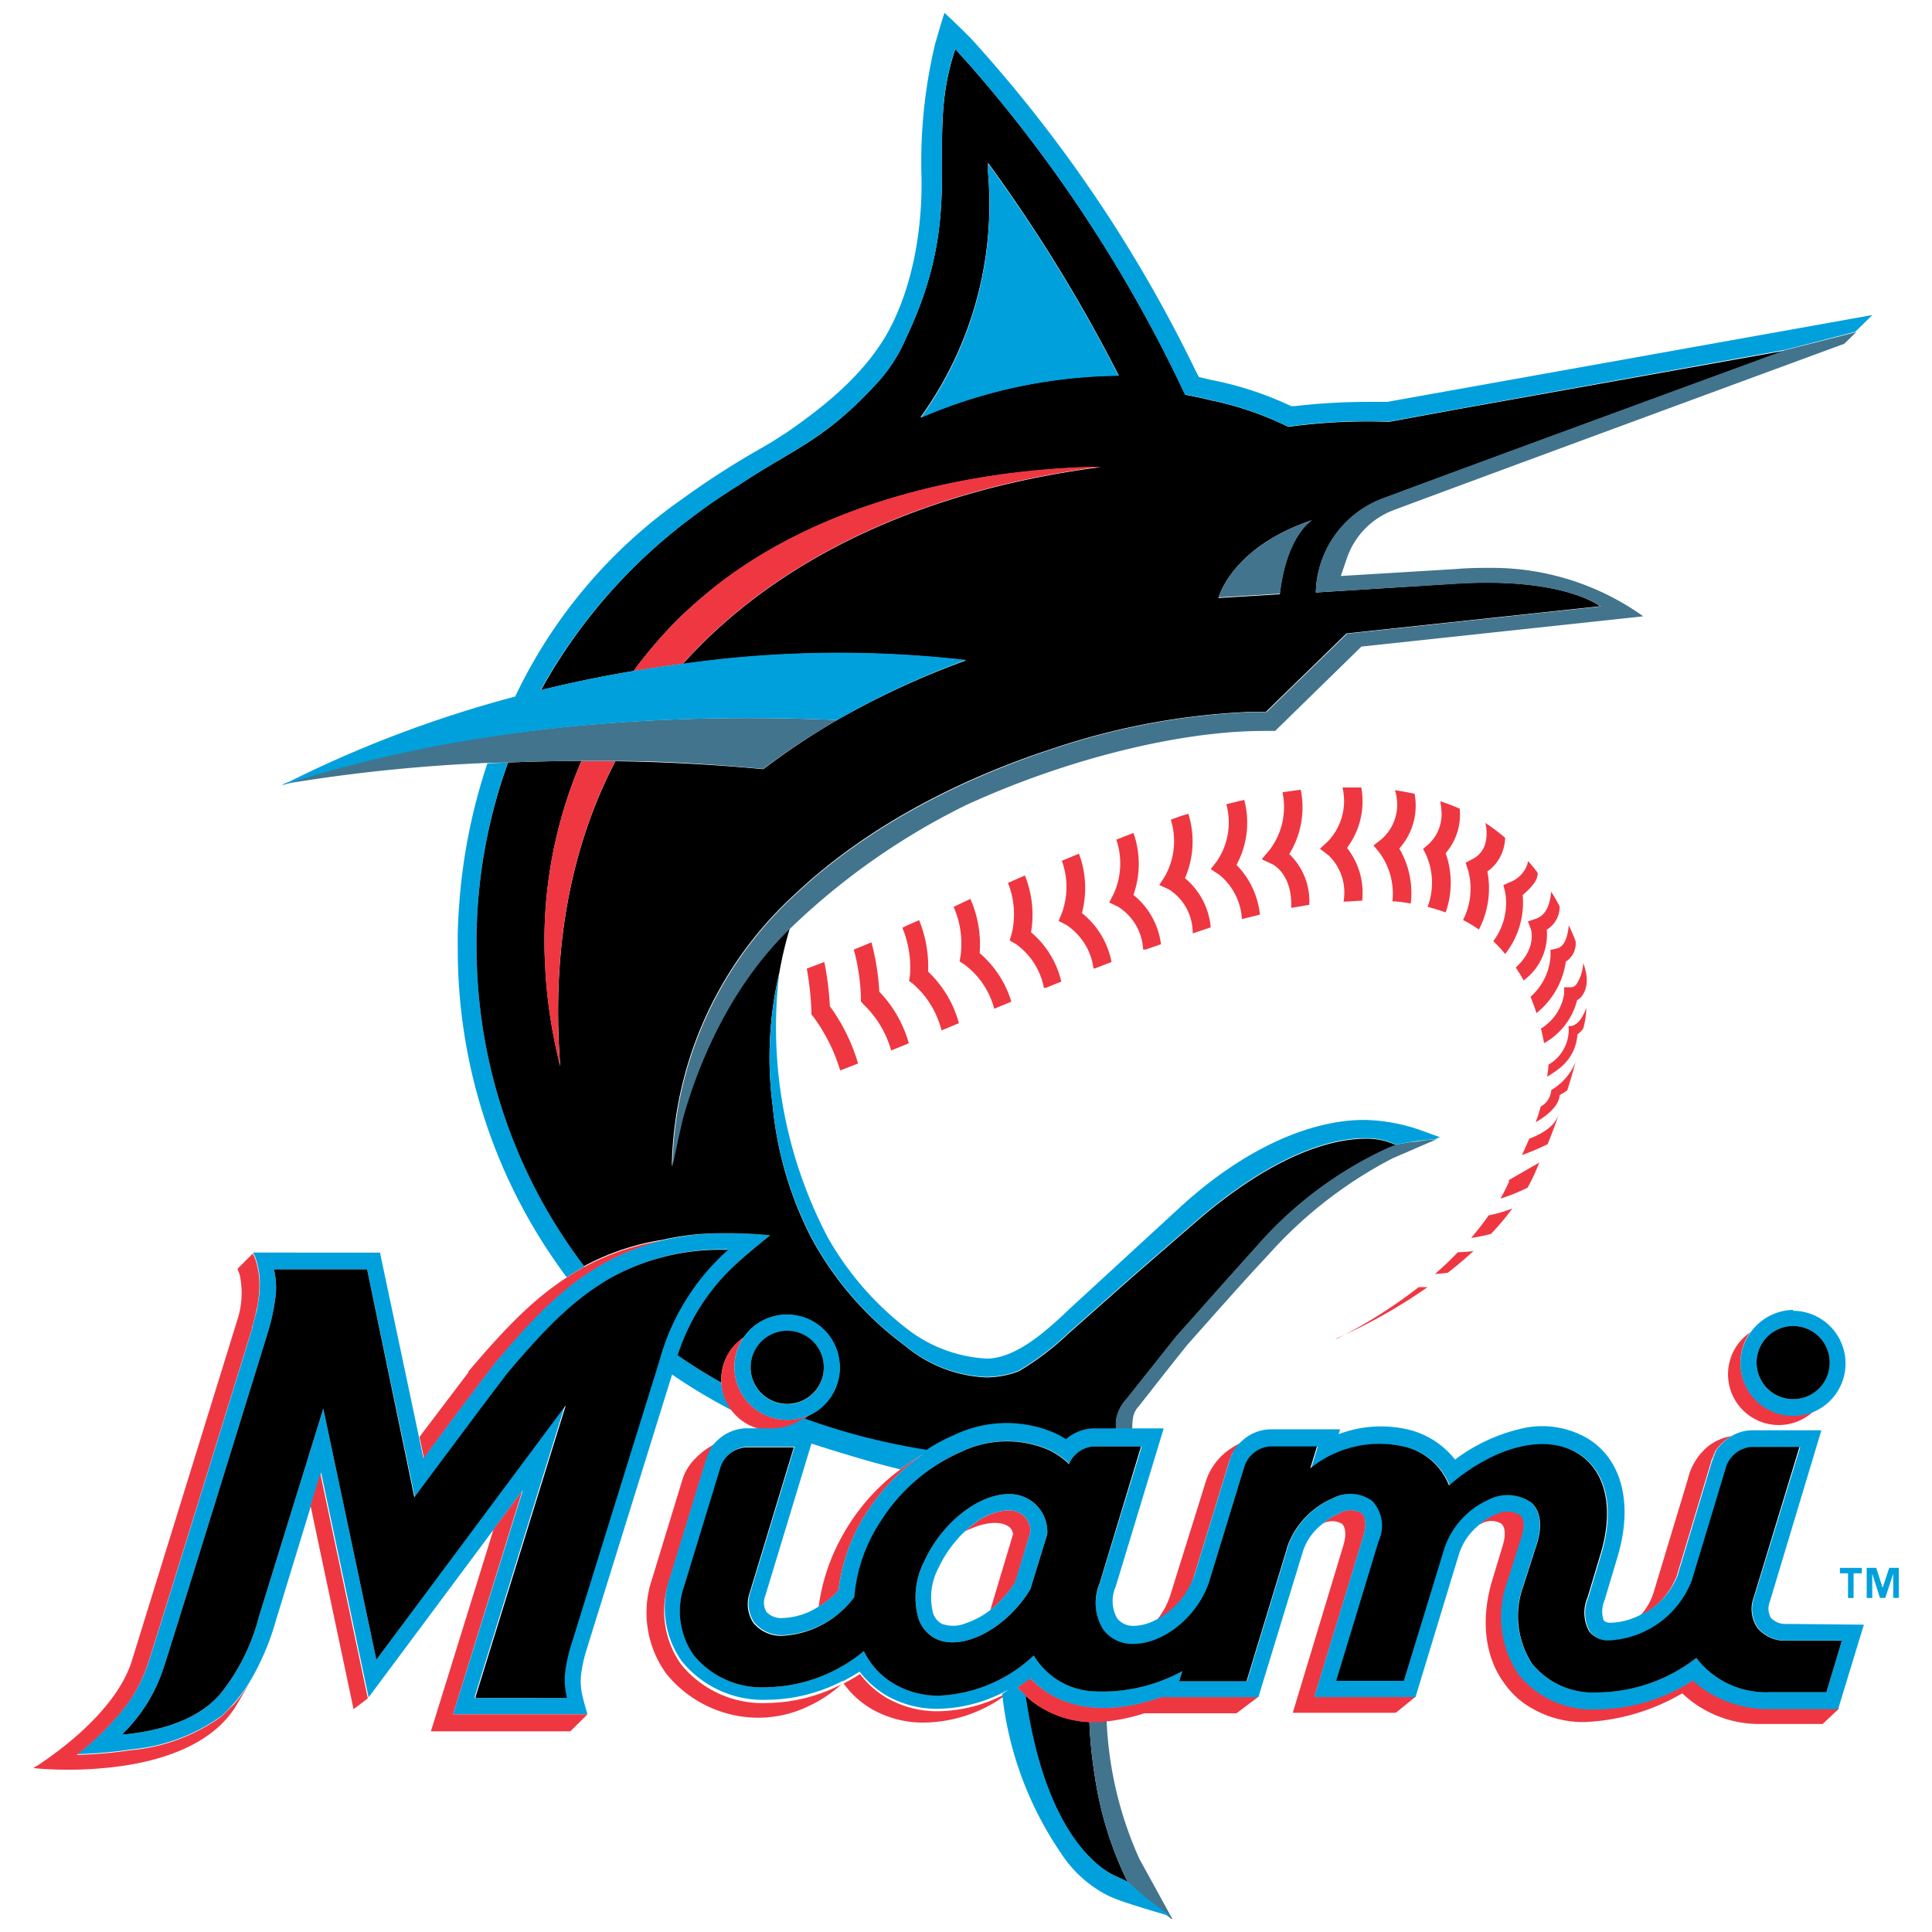 <svg id="Layer_1" data-name="Layer 1" xmlns="http://www.w3.org/2000/svg" viewBox="0 0 150 150"><defs><style>.cls-1{fill:#00a0dd;}.cls-2{fill:#42748d;}.cls-3{fill:#ef3742;}</style></defs><path class="cls-1" d="M45.14,98.47l.25-.13v0h0v0A40.89,40.89,0,0,1,37,73.73h0A41,41,0,0,1,39.44,59.2l-1.6.07a44.4,44.4,0,0,0-2.19,11c-.09,1.13-.13,2.3-.11,3.44A42.48,42.48,0,0,0,44,99.17c.37-.24.74-.47,1.13-.7Z"/><path class="cls-1" d="M56,107.34a39,39,0,0,1-3.38-2.12,16.32,16.32,0,0,1,4.55-7.09c1-.94,1.57-1.35,2.63-2.22A34.24,34.24,0,0,0,56,95.75a20,20,0,0,0-4.56.55,18,18,0,0,0-2.12.64,18.42,18.42,0,0,0-2.47,1.14c-2.76,1.58-5,3.59-8.4,7.69l0,0c-1.92,2.49-3.94,5.22-5.41,7.21l-.17.23-.35-1.68-3-14.19,0-.09H19.67l0,.06a1.92,1.92,0,0,1,.19.41,6.22,6.22,0,0,1,.31,2.11,9.17,9.17,0,0,1-.2,1.71c0,.17-.08.36-.13.56s-.15.6-.25.93l0,.09c-.78,2.52-7.6,24.61-8.08,26a11.5,11.5,0,0,1-2.36,4.07,21.62,21.62,0,0,1-3.17,3,34.46,34.46,0,0,0,4.24-.37,14.19,14.19,0,0,0,7-2.61c.44-.4.72-.73.91-.93a12,12,0,0,0,1.29-1.76,19.78,19.78,0,0,0,2-4.7l2.75-9,.76-2.49,3.69,17.45h0l9.75-13.09,2.23-3L35.17,133.1H45.61c-.2-.68-.33-1.15-.44-1.67a4.86,4.86,0,0,1,0-1.78,10.83,10.83,0,0,1,.38-1.6l6.63-21.33a44,44,0,0,0,4.69,2.8A4,4,0,0,1,56,107.34ZM44.32,127.67a12.42,12.42,0,0,0-.43,1.81h0a5.7,5.7,0,0,0,.07,2.25l0,.1h-7.1l0-.11,7-22.62L29.22,128.86l-4.12-19.5-5,16.16a15.84,15.84,0,0,1-3,6c-.58.65-2.35,2.61-7.35,3.13l-.25,0,.17-.18a12.54,12.54,0,0,0,3-4.88c.51-1.48,8.05-25.9,8.13-26.15a16.47,16.47,0,0,0,.56-2.53,5.88,5.88,0,0,0-.07-2.25l0-.11H28.5l3.71,17.69s5.35-7.2,7.24-9.66c3.34-4,5.45-5.91,8.07-7.41A17.58,17.58,0,0,1,56,97h.52l-.18.14a17.81,17.81,0,0,0-5.23,8.53Z"/><path d="M53,86.74c-.31,1.29-.57,2.56-.84,3.81a29.29,29.29,0,0,1,9.65-21.21h0c5.48-5.16,12.69-8.85,19.74-11.16a55.08,55.08,0,0,1,15.74-2.92h1l6.25-6.08,19.69-2.11s-2.82-2.28-11.21-1.76L102.16,46a8,8,0,0,1,5.45-7.37c5.56-2.1,30.7-11.31,31-11.41L113.3,31.75l-5.45,1a45.39,45.39,0,0,0-7.83.39,24.89,24.89,0,0,0-6-2.06c-.67-.17-1.34-.31-2-.43A109.44,109.44,0,0,0,75.36,5.13L74.17,3.81h0c-2.49,7.37,1,12.3-3.83,22.44a12.23,12.23,0,0,1-2.14,3.37c-4.2,4.62-6.52,5.16-10.78,8-1.34.83-2.62,1.71-3.82,2.63A42.16,42.16,0,0,0,42,53.58q3.68-.9,7.19-1.48A35.2,35.2,0,0,1,52.72,48a36.71,36.71,0,0,1,3.34-2.86c7.34-5.54,17.59-8.53,28.64-8.87l.76,0c-13,1.66-24.7,6.64-32.45,15.29a86.59,86.59,0,0,1,22-.29A64.76,64.76,0,0,0,65,55.9h0a55.53,55.53,0,0,0-5.74,3.82c-4-.38-7.86-.57-11.48-.62-3.37,6.47-5,14.34-4.28,23.68a39.24,39.24,0,0,1-1.18-7.94,35.42,35.42,0,0,1,2.82-15.76c-2,0-3.89.05-5.69.12A41,41,0,0,0,37,73.73h0A40.89,40.89,0,0,0,45.35,98.3v0h0v0a18.64,18.64,0,0,1,3.53-1.46l.55-.16a19.92,19.92,0,0,1,2-.42h0A20,20,0,0,1,56,95.75a34.24,34.24,0,0,1,3.79.16c-1.06.87-1.6,1.28-2.63,2.22a16.32,16.32,0,0,0-4.55,7.09A39,39,0,0,0,56,107.34a1.69,1.69,0,0,1,0-.23,3.91,3.91,0,0,1,1.68-3.22.27.27,0,0,1,.08-.07,3.79,3.79,0,0,1,.71-.79,4.1,4.1,0,0,1,6.72,3.14,4.09,4.09,0,0,1-2.41,3.73l-.22.16-.22.19A50.68,50.68,0,0,0,72,112.72l.4-.26a15,15,0,0,1,1.78-.91,9.39,9.39,0,0,1,7.83-.1,7.07,7.07,0,0,1,.8.45,3.4,3.4,0,0,1,2.14-.84h1.69c0-.22,0-.41,0-.55a1.49,1.49,0,0,0,0-.17,3.15,3.15,0,0,1,.8-1.67h0c.71-.91,2.29-2.88,3.88-4.88,2.34-2.64,4.33-4.9,6.25-7a30.3,30.3,0,0,1,10.17-7.62l.66-.26h0a5.39,5.39,0,0,0-2.38-.5c-2.25,0-6.78.91-13.23,6.51l-4.9,4.25-5,4.43a21.23,21.23,0,0,1-3.68,2.8,1.73,1.73,0,0,1-.31.14,7.17,7.17,0,0,1-2.36.4,10.5,10.5,0,0,1-6.29-2.47A25.23,25.23,0,0,1,63.5,97c-.22-.36-.51-.88-.84-1.56A28,28,0,0,1,60,85.93a28.91,28.91,0,0,1,.51-10.43,30.25,30.25,0,0,1,.81-3.42h0C56.51,76.73,54.12,82.85,53,86.74Zm48.87-46.36s-2,1.14-2.51,5.76l-4.76.29S95.61,42.47,101.89,40.38Zm-30.39-8a28.33,28.33,0,0,0,5.23-19c0-.12,0-.43,0-.74A122.3,122.3,0,0,1,86.86,29.15,39.78,39.78,0,0,0,71.5,32.41Z"/><path d="M87.57,146.12l-.23-.44A27.73,27.73,0,0,1,85,137.89a34.28,34.28,0,0,1-.42-4.2,7.78,7.78,0,0,1-3.64-1.07,7,7,0,0,1-1.34-1c1.73,12.23,6.94,14,7.16,14.11l.17.08.64.31Z"/><path class="cls-2" d="M84.58,133.69a34.28,34.28,0,0,0,.42,4.2,27.73,27.73,0,0,0,2.34,7.79l.23.44h0l.4.38a30.63,30.63,0,0,0,2.82,2.36l.15.12h0l.08,0-2.57-4.68a29,29,0,0,1-2.53-10.68c-.37,0-.74.06-1.09.06Z"/><path class="cls-3" d="M85.46,36.24l-.76,0c-11,.34-21.3,3.33-28.64,8.87A36.71,36.71,0,0,0,52.72,48a35.2,35.2,0,0,0-3.55,4.11q1.95-.33,3.84-.57C60.76,42.88,72.46,37.9,85.46,36.24Z"/><path class="cls-3" d="M42.31,74.84a39.24,39.24,0,0,0,1.18,7.94c-.71-9.34.91-17.21,4.28-23.68-.9,0-1.78,0-2.64,0A35.42,35.42,0,0,0,42.31,74.84Z"/><path class="cls-2" d="M101.89,40.38c-6.28,2.09-7.27,6-7.27,6l4.76-.29C99.92,41.52,101.89,40.38,101.89,40.38Z"/><path class="cls-1" d="M76.72,12.7c0,.31,0,.62,0,.74a28.33,28.33,0,0,1-5.23,19,39.78,39.78,0,0,1,15.36-3.26A122.3,122.3,0,0,0,76.72,12.7Z"/><path class="cls-2" d="M108.39,88.87h0l-.66.26a30.3,30.3,0,0,0-10.17,7.62c-1.92,2.13-3.91,4.39-6.25,7-1.59,2-3.17,4-3.88,4.88h0a3.15,3.15,0,0,0-.8,1.67,1.49,1.49,0,0,1,0,.17c0,.14,0,.33,0,.55h1.28c0-.33,0-.66.07-1V110a1.69,1.69,0,0,1,.43-.81c.31-.4.79-1,1.37-1.75h0c.69-.87,1.51-1.92,2.38-3,2.36-2.66,4.42-5,6.3-7a33.75,33.75,0,0,1,9.64-7.5l3.42-1.48c-.47,0-1,.09-1.58.18C109.47,88.67,109,88.75,108.39,88.87Z"/><path class="cls-2" d="M39.44,59.2c1.8-.07,3.7-.12,5.69-.12.86,0,1.74,0,2.64,0,3.62,0,7.47.24,11.48.62A55.53,55.53,0,0,1,65,55.9c-11.89-.51-27.88.08-43.13,5a128.5,128.5,0,0,1,16-1.67Z"/><path class="cls-1" d="M65,55.9h0a64.76,64.76,0,0,1,10-4.66,86.59,86.59,0,0,0-22,.29q-1.89.24-3.84.57-3.51.59-7.19,1.48A42.16,42.16,0,0,1,53.59,40.27c1.2-.92,2.47-1.79,3.82-2.63,4.26-2.87,6.58-3.41,10.78-8a12.23,12.23,0,0,0,2.14-3.37C75.19,16.1,71.67,11.17,74.16,3.8h0l1.19,1.32A109.44,109.44,0,0,1,92,30.63c.68.12,1.35.26,2,.43a24.89,24.89,0,0,1,6,2.06,45.39,45.39,0,0,1,7.83-.39l5.45-1,25.28-4.56h0l5.48-1.41,1.33-1.3-37.65,6.74h-.11c-.45,0-.91,0-1.38,0a50.31,50.31,0,0,0-5.7.33l-.29,0-.26-.12a25.82,25.82,0,0,0-5.93-1.91l-.5-.12-.47-.11-.23-.44A108.73,108.73,0,0,0,75.4,3c-.94-.94-1.48-1.46-2.07-2-.31.91-.6,2-.73,2.42a39.58,39.58,0,0,0-1.06,10.23c.06,2.16-.1,7.75-2.73,12.37-1.59,2.68-4,5-7.84,7.63-.33.2-.63.4-.94.6l0,0-.83.49a65.2,65.2,0,0,0-6.23,4A39.19,39.19,0,0,0,40,54.08,92.09,92.09,0,0,0,21.84,61h0C37.11,56,53.1,55.39,65,55.9Z"/><path class="cls-3" d="M122.92,79.86a6.27,6.27,0,0,0,.24-1.61c-.24.65-.58,1.27-1.15,1.41l-.23,0a3.12,3.12,0,0,1-1.56,3c0,.3-.06.61-.1.93A7,7,0,0,0,121,83a3.61,3.61,0,0,0,1.47-2.68A2.48,2.48,0,0,0,122.92,79.86Z"/><path class="cls-3" d="M121.68,84.66c.24-.74.45-1.48.65-2.21a4.52,4.52,0,0,1-1.89,2.18,1.59,1.59,0,0,1-.6,1.14l-.22.15c-.11.4-.24.81-.39,1.21.66-.37,1.79-1.16,1.86-2.09C121.09,85,121.34,84.9,121.68,84.66Z"/><path class="cls-3" d="M121,86.59c-.25.55-.65,1.19-2.27,1.82-.18.42-.37.85-.57,1.27a17.35,17.35,0,0,0,2-.85C120.45,88.11,120.74,87.36,121,86.59Z"/><path class="cls-3" d="M112.4,98.82c.68-.52,1.35-1.09,2-1.69a9.71,9.71,0,0,1-1.21.09,24.51,24.51,0,0,1-1.78,1.69C111.7,98.9,112,98.87,112.4,98.82Z"/><path class="cls-3" d="M117.42,93.83a11.42,11.42,0,0,1-1.84.53c-.37.53-.82,1.12-1.36,1.75a12.31,12.31,0,0,0,1.54-.31A20.83,20.83,0,0,0,117.42,93.83Z"/><path class="cls-3" d="M103.81,103.93l-.08,0a41.56,41.56,0,0,0,7.11-4l-.69,0-.09.07A38.13,38.13,0,0,1,103.81,103.93Z"/><path class="cls-3" d="M119.51,90.26h0l-2.36,1.36,0,0,0,.15a13.33,13.33,0,0,1-.66,1.29,14.06,14.06,0,0,0,2.11-.85A15.19,15.19,0,0,0,119.51,90.26Z"/><path class="cls-3" d="M64,74.69l-1.36.51A23.91,23.91,0,0,1,63,78.54v.22l.13.16a13.48,13.48,0,0,1,2.1,4.19l1.39-.54a14.45,14.45,0,0,0-2.19-4.45A23.27,23.27,0,0,0,64,74.69Z"/><path class="cls-3" d="M67.06,78a7.87,7.87,0,0,1,2.13,3.56L70.56,81A9.4,9.4,0,0,0,68.27,77a18.92,18.92,0,0,0-.61-3.84l-1.37.57a15.91,15.91,0,0,1,.55,3.7v.32Z"/><path class="cls-3" d="M70.58,76.16l.31.23A7.07,7.07,0,0,1,73.1,80l1.35-.56a8.59,8.59,0,0,0-2.39-4,9.59,9.59,0,0,0-.7-4l-1,.44-.3.15a8.14,8.14,0,0,1,.59,3.7Z"/><path class="cls-3" d="M74.5,74.64l.4.26a6.27,6.27,0,0,1,2.29,3.42l1.33-.55A8,8,0,0,0,76.06,74a8.74,8.74,0,0,0-.72-4.21l-1.3.62a7.13,7.13,0,0,1,.54,3.79Z"/><path class="cls-3" d="M81.05,76.7l.14,0,1.21-.49a7.15,7.15,0,0,0-2.35-3.83,8.13,8.13,0,0,0-.48-4.41l-1.31.58a6.54,6.54,0,0,1,.29,3.93l-.16.54.49.28A5.44,5.44,0,0,1,81.05,76.7Z"/><path class="cls-3" d="M84.9,75.19H85l1.3-.5A6.41,6.41,0,0,0,84,70.89a7.6,7.6,0,0,0-.23-4.61l-1.33.55a5.93,5.93,0,0,1,0,4.07l-.25.6.58.3A4.79,4.79,0,0,1,84.9,75.19Z"/><path class="cls-3" d="M88.75,73.72l.2,0,1.19-.41A5.89,5.89,0,0,0,88,69.48a7.19,7.19,0,0,0,0-4.81l-1.33.52a5.73,5.73,0,0,1-.21,4.22l-.34.66.67.32A4.14,4.14,0,0,1,88.75,73.72Z"/><path class="cls-3" d="M92.6,72.47,94,72a5.6,5.6,0,0,0-2-3.82,7.12,7.12,0,0,0,.26-5l-.62.19-.74.27a5.56,5.56,0,0,1-.45,4.38l-.44.69.74.34A4,4,0,0,1,92.6,72.47Z"/><path class="cls-3" d="M94,67.48l.63.41a4.77,4.77,0,0,1,1.79,3.47l1.4-.35A6.43,6.43,0,0,0,96,67.15a6.86,6.86,0,0,0,.6-5.05l-1.39.34a5.35,5.35,0,0,1-.73,4.42Z"/><path class="cls-3" d="M100.3,70.48l1.35-.23a5.05,5.05,0,0,0-1.55-3.94,6.93,6.93,0,0,0,.89-5l-1.42.2a5.5,5.5,0,0,1-1,4.48l-.61.72.85.4s1.54.74,1.44,3.36Z"/><path class="cls-3" d="M105.76,69.93a5.62,5.62,0,0,0-1.18-4.1,6,6,0,0,0,1.11-4.69h-1.46a4.53,4.53,0,0,1-1.13,4.18l-.62.58.67.51A4,4,0,0,1,104.31,70C104.8,70,105.28,69.94,105.76,69.93Z"/><path class="cls-3" d="M109.83,61.63c-.5-.11-1-.2-1.53-.28a3.58,3.58,0,0,1-1.08,3.84l-.58.45.47.57a5.43,5.43,0,0,1,1,3.77c.48,0,1,.1,1.42.17a6.81,6.81,0,0,0-.89-4.27A5,5,0,0,0,109.83,61.63Z"/><path class="cls-3" d="M112.24,70.84a6.89,6.89,0,0,0,0-4.6,4.54,4.54,0,0,0,1.1-3.31s0-.1,0-.14a15.38,15.38,0,0,0-1.52-.58,6.91,6.91,0,0,1,.1.84,3.19,3.19,0,0,1-1,2.49l-.43.36.25.51a5.35,5.35,0,0,1,.1,4C111.34,70.54,111.8,70.68,112.24,70.84Z"/><path class="cls-3" d="M114.82,72.17a6.92,6.92,0,0,0,.66-4.51,3.19,3.19,0,0,0,1.25-1.79,3.34,3.34,0,0,0,.13-.82,15.51,15.51,0,0,0-1.54-1.16,3.21,3.21,0,0,1,0,1.6,1.93,1.93,0,0,1-1,1.21l-.53.28.19.58a5.36,5.36,0,0,1-.39,3.87A10.28,10.28,0,0,1,114.82,72.17Z"/><path class="cls-3" d="M118.56,67.17a2.27,2.27,0,0,1-1.33,1.32l-.51.23.14.54a4.93,4.93,0,0,1-.92,3.81,10.62,10.62,0,0,1,.92,1,6.46,6.46,0,0,0,1.36-4.58c1.17-1,1.14-1.42,1.17-1.71a11.7,11.7,0,0,0-.75-.93A2.21,2.21,0,0,1,118.56,67.17Z"/><path class="cls-3" d="M119.22,71.34l-.59.2.22.58s.52,1.46-1.17,3a10.68,10.68,0,0,1,.61,1,4.4,4.4,0,0,0,1.8-3.94,2.07,2.07,0,0,0,1-1.8,11.52,11.52,0,0,0-.66-1.15C120.33,70.43,119.92,71.11,119.22,71.34Z"/><path class="cls-3" d="M119.29,78.66a6.25,6.25,0,0,0,2.28-4,1.67,1.67,0,0,0,.76-1.58c-.24-.63-.27-.67-.53-1.25-.08.91-.34,1.68-.93,1.81l-.49.11,0,.51a4.58,4.58,0,0,1-1.55,3.13C119,77.82,119.16,78.23,119.29,78.66Z"/><path class="cls-3" d="M122.92,74.77a3.31,3.31,0,0,1-.54,1.67.54.54,0,0,1-.43.21h-.51l0,.51a3.87,3.87,0,0,1-1.8,2.7c.09.37.17.74.24,1.13a5.28,5.28,0,0,0,2.57-3.35C122.72,77.56,123.65,76.68,122.92,74.77Z"/><polygon class="cls-1" points="146.68 121.73 146.17 123.26 146.16 123.26 145.67 121.73 144.93 121.73 144.93 124.07 145.36 124.07 145.36 122.21 145.37 122.21 145.96 124.06 146.37 124.06 146.98 122.21 146.99 122.21 146.99 124.06 147.42 124.06 147.42 121.73 146.68 121.73"/><polygon class="cls-1" points="143.91 124.07 143.91 122.15 144.55 122.15 144.55 121.73 142.85 121.73 142.85 122.15 143.48 122.15 143.48 124.07 143.91 124.07"/><path class="cls-3" d="M137.45,132.64a9,9,0,0,1-4.95-1.43,7.6,7.6,0,0,1-1-.8,13.92,13.92,0,0,1-7.48,2.25,7.32,7.32,0,0,1-6.07-2.73,8,8,0,0,1-.86-7.2l1-3.16c.32-.94.3-1.65,0-2a2,2,0,0,0-2,0,4.51,4.51,0,0,0-1.17.73l-.09.09.18-.09a1.53,1.53,0,0,1,1.56,0c.3.28.34.9.11,1.67l-.83,2.74c-.92,3.09-.56,6,1,8.06a6.45,6.45,0,0,0,2.21,1.93,7.86,7.86,0,0,0,3.95,1,16.34,16.34,0,0,0,7.6-2.23,8.66,8.66,0,0,0,6,2.38h4.9l1.29-1.21h-5.32Z"/><path class="cls-3" d="M102.05,131.75l3.8-12.48c.25-.82.21-1.49-.12-1.79a1.71,1.71,0,0,0-1.72,0,4.5,4.5,0,0,0-1.12.66,1.73,1.73,0,0,0-.21.17,1.48,1.48,0,0,1,1.51,0c.3.28.34.9.11,1.67l-3.93,13h8l1.55-1.26Z"/><path class="cls-3" d="M90.16,131.75c-3.32,1.16-6.24,1.11-8.46-.14A6.67,6.67,0,0,1,80,130.29c-.17.13-.35.25-.54.38L79,131a6,6,0,0,0,.59.64,7,7,0,0,0,1.34,1,7.78,7.78,0,0,0,3.64,1.07h.25c.35,0,.72,0,1.09-.06a14.27,14.27,0,0,0,2.93-.63H96l1.67-1.26Z"/><path class="cls-3" d="M69.66,114.27a16.1,16.1,0,0,0-4.28,5,15.42,15.42,0,0,0-1.82,5.47c.14-.08.27-.17.4-.26a6.4,6.4,0,0,0,1.14-1,14.15,14.15,0,0,1,2.29-6.2,16,16,0,0,1,4.34-4.41,15.78,15.78,0,0,0-1.81,1.2Z"/><path class="cls-3" d="M139.23,109.88a4.08,4.08,0,0,1-3.32-6.48l-.12.11a3.94,3.94,0,1,0,4.89,6.17l.18-.14,0,0A4.19,4.19,0,0,1,139.23,109.88Z"/><path class="cls-3" d="M130.19,122.33l2.66-8.84c0-.09.06-.18.1-.28l0,0,.1-.21,0-.07a1.6,1.6,0,0,1,.11-.19l0-.06a1.72,1.72,0,0,1,.13-.18,3.68,3.68,0,0,1,1.14-1,3.85,3.85,0,0,0-2.23,1.18,4.73,4.73,0,0,0-1.16,2.17l-2.67,8.84a4.72,4.72,0,0,1-1,1.72l.06,0A5.74,5.74,0,0,0,130.19,122.33Z"/><path class="cls-3" d="M92.66,122.51l2.76-9a1.9,1.9,0,0,1,.1-.28l0,0,.1-.21,0-.07a.94.94,0,0,1,.11-.18l.06-.09a.91.91,0,0,1,.11-.16,3.63,3.63,0,0,1,.47-.49,3.75,3.75,0,0,0-.82.44,4.82,4.82,0,0,0-1.89,2.42l-2.81,9A6,6,0,0,1,89.63,126l.15-.07A6.25,6.25,0,0,0,92.66,122.51Z"/><path class="cls-3" d="M78.32,131.37a11.5,11.5,0,0,1-5.44,1.49,7.88,7.88,0,0,1-4.11-1.08,7.26,7.26,0,0,1-2-1.81c-.21.14-.44.28-.67.41l-.6.33a7.09,7.09,0,0,0,2.13,1.95,8,8,0,0,0,4.09,1.08h0a10.87,10.87,0,0,0,6.17-2l.33-.23Z"/><path class="cls-3" d="M59.54,132.22h0a8.13,8.13,0,0,1-6.66-3,7.15,7.15,0,0,1-.92-6.48l2.82-9.22c0-.09.06-.18.1-.28l0,0A1.34,1.34,0,0,1,55,113l0-.07a2.2,2.2,0,0,1,.12-.19l0-.07.13-.18a3.77,3.77,0,0,1,.43-.46A5.58,5.58,0,0,0,54,113.22a4,4,0,0,0-1,1.6l-2.37,7.76a8.1,8.1,0,0,0,1.08,7.34,9.21,9.21,0,0,0,6.92,3.44,9,9,0,0,0,4.18-.91,10.15,10.15,0,0,0,2.52-1.68A12.86,12.86,0,0,1,59.54,132.22Z"/><path class="cls-3" d="M78.2,118.45a.81.81,0,0,1,.45.67L76.89,125l.4-.33a9.26,9.26,0,0,0,1.25-1.4l.31-.45L80,118.94a1.59,1.59,0,0,0-1.18-1.61,1.86,1.86,0,0,0-.54-.07,4.61,4.61,0,0,0-2.52.95l-.39.3a4.13,4.13,0,0,0-.39.34l-.06.05C76.49,118.1,77.63,118.13,78.2,118.45Z"/><path class="cls-3" d="M62.58,110.06l.22-.16-.08,0a4,4,0,0,1-1.61.33,4.1,4.1,0,0,1-4.09-4.1,4,4,0,0,1,.76-2.35.27.27,0,0,0-.08.07A3.91,3.91,0,0,0,56,107.11a1.69,1.69,0,0,0,0,.23A3.94,3.94,0,0,0,60,111.06h.18a3.94,3.94,0,0,0,2.22-.8Z"/><path class="cls-1" d="M139.23,101.7a4.14,4.14,0,0,0-2.63,1,4.45,4.45,0,0,0-.69.75,4.08,4.08,0,0,0,3.32,6.48,4.19,4.19,0,0,0,1.6-.32l0,0a4.09,4.09,0,0,0-1.63-7.84Zm0,6.93a2.84,2.84,0,1,1,2.83-2.84A2.84,2.84,0,0,1,139.23,108.63Z"/><path class="cls-1" d="M138.78,126.08a1.58,1.58,0,0,1-1.29-.47,1.44,1.44,0,0,1-.08-1.26l4-13.3h-5.39a3.21,3.21,0,0,0-1.52.41,3.68,3.68,0,0,0-1.14,1,1.72,1.72,0,0,0-.13.18l0,.06a1.6,1.6,0,0,0-.11.19l0,.07-.1.21,0,0c0,.1-.07.19-.1.28l-2.66,8.84a5.74,5.74,0,0,1-2.68,3l-.06,0a5.33,5.33,0,0,1-2.46.7.72.72,0,0,1-.55-.18,2.15,2.15,0,0,1,.06-1.54l1-3.35c1.23-4.06.41-7.49-2.19-9.17a7,7,0,0,0-5.47-.78,13.66,13.66,0,0,0-4.94,2.35,6.6,6.6,0,0,0-3.55-2.31,9.29,9.29,0,0,0-5.49.34l.12-.38H98.62a3.36,3.36,0,0,0-2.19.9,3.63,3.63,0,0,0-.47.49.91.91,0,0,0-.11.16l-.06.09a.94.94,0,0,0-.11.18l0,.07-.1.21,0,0a1.9,1.9,0,0,0-.1.28l-2.76,9a6.25,6.25,0,0,1-2.88,3.37l-.15.07a3.73,3.73,0,0,1-1.63.44,1.57,1.57,0,0,1-1.33-.59,2.75,2.75,0,0,1-.11-2.45l3.73-12.29H84.9a3.4,3.4,0,0,0-2.14.84,7.07,7.07,0,0,0-.8-.45,9.39,9.39,0,0,0-7.83.1,15,15,0,0,0-1.78.91l-.4.26a50.68,50.68,0,0,1-9.59-2.47,3.94,3.94,0,0,1-2.22.8h-2.2a3.4,3.4,0,0,0-2.22.92,3.77,3.77,0,0,0-.43.46l-.13.18,0,.07a2.2,2.2,0,0,0-.12.19l0,.07a1.34,1.34,0,0,0-.11.21l0,0c0,.1-.07.19-.1.28l-2.82,9.22a7.15,7.15,0,0,0,.92,6.48,8.13,8.13,0,0,0,6.66,3h0a12.86,12.86,0,0,0,5.8-1.45h0l.08,0,.6-.33c.23-.13.46-.27.67-.41a7.26,7.26,0,0,0,2,1.81,7.88,7.88,0,0,0,4.11,1.08,11.5,11.5,0,0,0,5.44-1.49l-.15.11-.33.23h0a27,27,0,0,0,4.56,12.35,9.38,9.38,0,0,0,3.71,3.33s.48.22,1.11.44c1.4.47,2.88.9,3.72,1.14h0l-.15-.12A30.63,30.63,0,0,1,88,146.5l-.4-.38h0l-.64-.31-.17-.08c-.22-.08-5.43-1.88-7.16-14.11A6,6,0,0,1,79,131l.48-.31c.19-.13.37-.25.54-.38a6.67,6.67,0,0,0,1.67,1.32c2.22,1.25,5.14,1.3,8.46.14h7.55l3.47-11.36a4.47,4.47,0,0,1,1.5-2.09,1.73,1.73,0,0,1,.21-.17,4.5,4.5,0,0,1,1.12-.66,1.71,1.71,0,0,1,1.72,0c.33.3.37,1,.12,1.79l-3.8,12.48h7.86l3.38-11.12v0a4.78,4.78,0,0,1,1.49-2.19l.09-.09a4.51,4.51,0,0,1,1.17-.73,2,2,0,0,1,2,0c.34.32.36,1,0,2l-1,3.16a8,8,0,0,0,.86,7.2,7.32,7.32,0,0,0,6.07,2.73,13.92,13.92,0,0,0,7.48-2.25,7.6,7.6,0,0,0,1,.8,9,9,0,0,0,4.95,1.43h5.32l2-6.56Zm-71.39-8.81a14.15,14.15,0,0,0-2.29,6.2,6.4,6.4,0,0,1-1.14,1c-.13.09-.26.18-.4.26a5.38,5.38,0,0,1-2.77.89,1.55,1.55,0,0,1-1.28-.47,1.4,1.4,0,0,1-.09-1.26L63,112.08c2.69.86,5.11,1.58,6.9,2a15.78,15.78,0,0,1,1.81-1.2A16,16,0,0,0,67.39,117.27Zm44.7,3L109,130.49h-5.22l3.3-10.86a2.83,2.83,0,0,0-.47-3.08,2.87,2.87,0,0,0-3.06-.25,6.45,6.45,0,0,0-3.56,3.76l-.07.27v0l-3.1,10.19H91.55l.24-.78a12.93,12.93,0,0,1-7.22,1.54,5.74,5.74,0,0,1-4.31-2.76,11.44,11.44,0,0,1-7.36,3.12,6.72,6.72,0,0,1-3.49-.92,5.93,5.93,0,0,1-2.34-2.54A12.16,12.16,0,0,1,59.54,131h-.07a6.81,6.81,0,0,1-5.61-2.52,5.91,5.91,0,0,1-.73-5.36L56,113.86a2.24,2.24,0,0,1,2-1.54h3.69l-3.41,11.25a2.66,2.66,0,0,0,.27,2.38,2.77,2.77,0,0,0,2.3,1,7.47,7.47,0,0,0,5.54-3,12.54,12.54,0,0,1,2.12-6,14,14,0,0,1,6.17-5.26,8.16,8.16,0,0,1,6.78-.13,5.77,5.77,0,0,1,1.57,1.1,2.23,2.23,0,0,1,1.93-1.36h3.69L85.37,123a3.92,3.92,0,0,0,.28,3.57A2.78,2.78,0,0,0,88,127.65c2.35,0,5-2.13,5.85-4.75l2.77-9.05a2.26,2.26,0,0,1,2-1.53h3.69l-.52,1.7a8.56,8.56,0,0,1,7.36-1.67,4.92,4.92,0,0,1,3.41,3c3.62-3.11,7.57-4,10.1-2.42,2.1,1.36,2.72,4.26,1.66,7.76l-1,3.34a3,3,0,0,0,.13,2.66,1.88,1.88,0,0,0,1.56.69,7.28,7.28,0,0,0,6.4-4.65l2.67-8.84a2.25,2.25,0,0,1,2-1.53h3.69L136.2,124a2.6,2.6,0,0,0,.28,2.37,2.76,2.76,0,0,0,2.3,1H143l-1.2,4h-4.38a6.81,6.81,0,0,1-5.72-2.66,12.68,12.68,0,0,1-7.7,2.68,6.09,6.09,0,0,1-5.06-2.22,6.8,6.8,0,0,1-.67-6.09l1-3.12c.48-1.45.35-2.61-.38-3.29a3.18,3.18,0,0,0-3.35-.26A6.36,6.36,0,0,0,112.09,120.27Z"/><path class="cls-1" d="M79.19,116.11a3.15,3.15,0,0,0-.87-.11c-2.34,0-5.17,2.17-6.55,5.19a6.11,6.11,0,0,0-.45,4.51,2.73,2.73,0,0,0,1.39,1.56c1.91.86,4.92-.55,6.86-3.22.15-.21.29-.43.43-.66l1.31-4.29A2.93,2.93,0,0,0,79.19,116.11Zm-6,10a1.44,1.44,0,0,1-.74-.85,4.9,4.9,0,0,1,.42-3.54,9.09,9.09,0,0,1,1.36-2.1,6.64,6.64,0,0,1,.68-.72l.06-.05a4.13,4.13,0,0,1,.39-.34l.39-.3a4.61,4.61,0,0,1,2.52-.95,1.86,1.86,0,0,1,.54.07A1.59,1.59,0,0,1,80,118.94l-1.19,3.91-.31.45a9.26,9.26,0,0,1-1.25,1.4l-.4.33a6.39,6.39,0,0,1-1.87,1A2.54,2.54,0,0,1,73.24,126.11Z"/><path class="cls-1" d="M65.21,106.17A4.1,4.1,0,0,0,58.49,103a3.79,3.79,0,0,0-.71.79,4,4,0,0,0-.76,2.35,4.1,4.1,0,0,0,4.09,4.1,4,4,0,0,0,1.61-.33l.08,0A4.09,4.09,0,0,0,65.21,106.17Zm-4.1-2.83a2.84,2.84,0,1,1-2.83,2.83A2.84,2.84,0,0,1,61.11,103.34Z"/><path d="M142.06,105.79a2.84,2.84,0,1,0-2.83,2.84A2.83,2.83,0,0,0,142.06,105.79Z"/><path d="M61.11,109a2.84,2.84,0,1,0-2.83-2.84A2.84,2.84,0,0,0,61.11,109Z"/><path d="M118.91,116.68c.73.68.86,1.84.38,3.29l-1,3.12a6.8,6.8,0,0,0,.67,6.09A6.09,6.09,0,0,0,124,131.4a12.68,12.68,0,0,0,7.7-2.68,6.81,6.81,0,0,0,5.72,2.66h4.38l1.2-4h-4.26a2.76,2.76,0,0,1-2.3-1,2.6,2.6,0,0,1-.28-2.37l3.55-11.67h-3.69a2.25,2.25,0,0,0-2,1.53l-2.67,8.84a7.28,7.28,0,0,1-6.4,4.65,1.88,1.88,0,0,1-1.56-.69,3,3,0,0,1-.13-2.66l1-3.34c1.06-3.5.44-6.4-1.66-7.76-2.53-1.63-6.48-.69-10.1,2.42a4.92,4.92,0,0,0-3.41-3,8.56,8.56,0,0,0-7.36,1.67l.52-1.7H98.62a2.26,2.26,0,0,0-2,1.53l-2.77,9.05c-.88,2.62-3.5,4.75-5.85,4.75a2.78,2.78,0,0,1-2.35-1.12,3.92,3.92,0,0,1-.28-3.57l3.22-10.64H84.9A2.23,2.23,0,0,0,83,113.68a5.77,5.77,0,0,0-1.57-1.1,8.16,8.16,0,0,0-6.78.13A14,14,0,0,0,68.45,118a12.54,12.54,0,0,0-2.12,6,7.47,7.47,0,0,1-5.54,3,2.77,2.77,0,0,1-2.3-1,2.66,2.66,0,0,1-.27-2.38l3.41-11.25H57.94a2.24,2.24,0,0,0-2,1.54l-2.82,9.22a5.91,5.91,0,0,0,.73,5.36A6.81,6.81,0,0,0,59.47,131h.07a12.16,12.16,0,0,0,7.53-2.81,5.93,5.93,0,0,0,2.34,2.54,6.72,6.72,0,0,0,3.49.92,11.44,11.44,0,0,0,7.36-3.12,5.74,5.74,0,0,0,4.31,2.76,12.93,12.93,0,0,0,7.22-1.54l-.24.78h5.23l3.1-10.19v0l.07-.27a6.45,6.45,0,0,1,3.56-3.76,2.87,2.87,0,0,1,3.06.25,2.83,2.83,0,0,1,.47,3.08l-3.3,10.86H109l3.12-10.22a6.36,6.36,0,0,1,3.47-3.85A3.18,3.18,0,0,1,118.91,116.68ZM80,123.38c-.14.23-.28.45-.43.66-1.94,2.67-4.95,4.08-6.86,3.22a2.73,2.73,0,0,1-1.39-1.56,6.11,6.11,0,0,1,.45-4.51c1.38-3,4.21-5.19,6.55-5.19a3.15,3.15,0,0,1,.87.11,2.93,2.93,0,0,1,2.12,3Z"/><path class="cls-3" d="M33.05,113c1.47-2,3.49-4.72,5.41-7.21l0,0c3.45-4.1,5.64-6.11,8.4-7.69a18.42,18.42,0,0,1,2.47-1.14,18,18,0,0,1,2.12-.64h0a19.92,19.92,0,0,0-2,.42l-.55.16a18.64,18.64,0,0,0-3.53,1.46h0l-.25.13h0c-.39.23-.76.46-1.13.7-2.4,1.56-4.53,3.63-7.63,7.3l0,.07-3.79,5,.35,1.68Z"/><path class="cls-3" d="M17.19,133.27a14.19,14.19,0,0,1-7,2.61,34.46,34.46,0,0,1-4.24.37,21.62,21.62,0,0,0,3.17-3,11.5,11.5,0,0,0,2.36-4.07c.48-1.41,7.3-23.5,8.08-26l0-.09c.1-.33.18-.64.25-.93s.09-.39.13-.56a9.17,9.17,0,0,0,.2-1.71,6.22,6.22,0,0,0-.31-2.11,1.92,1.92,0,0,0-.19-.41l0-.06h0L18.45,98.5l0,.06a2.41,2.41,0,0,1,.16.42,6.71,6.71,0,0,1-.19,3.52L10.22,129c-1.41,4.4-7.14,7.93-7.19,8l-.45.27.52.05s.87.08,2.17.08a29.74,29.74,0,0,0,4.13-.28c4.44-.63,7.54-2.29,9-4.8.19-.33.75-1.24,1-1.7a12,12,0,0,1-1.29,1.76C17.91,132.54,17.63,132.87,17.19,133.27Z"/><polygon class="cls-3" points="40.54 115.77 38.31 118.75 37.97 119.86 37.97 119.87 33.52 134.21 33.45 134.42 44.28 134.42 45.55 133.16 45.61 133.1 45.61 133.1 35.17 133.1 40.54 115.77"/><polygon class="cls-3" points="24.87 114.41 24.11 116.9 27.45 132.7 28.56 131.86 28.56 131.85 28.56 131.86 24.87 114.41"/><path d="M56.38,97.17l.18-.14H56a17.58,17.58,0,0,0-8.52,2.15c-2.62,1.5-4.73,3.44-8.07,7.41-1.89,2.46-7.24,9.66-7.24,9.66L28.5,98.55H21.29l0,.11a5.88,5.88,0,0,1,.07,2.25,16.47,16.47,0,0,1-.56,2.53c-.08.25-7.62,24.67-8.13,26.15a12.54,12.54,0,0,1-3,4.88l-.17.18.25,0c5-.52,6.77-2.48,7.35-3.13a15.84,15.84,0,0,0,3-6l5-16.16,4.12,19.5L43.93,109.1l-7,22.62,0,.11H44l0-.1a5.7,5.7,0,0,1-.07-2.25h0a12.42,12.42,0,0,1,.43-1.81l6.83-22A17.81,17.81,0,0,1,56.38,97.17Z"/><path class="cls-1" d="M60,85.93a28,28,0,0,0,2.68,9.5c.33.68.62,1.2.84,1.56a25.23,25.23,0,0,0,6.71,7.44,10.5,10.5,0,0,0,6.29,2.47,7.17,7.17,0,0,0,2.36-.4,1.73,1.73,0,0,0,.31-.14,21.23,21.23,0,0,0,3.68-2.8l5-4.43,4.9-4.25c6.45-5.6,11-6.53,13.23-6.51a5.39,5.39,0,0,1,2.38.5h0c.59-.12,1.08-.2,1.51-.26.61-.09,1.11-.13,1.58-.18l.32-.14-1.54-.56a14,14,0,0,0-4.33-.78c-4.26,0-9.4,2.28-14.31,6.79l-8.7,8-.29.28c-1.3,1.2-3.7,3.45-6,3.46a11,11,0,0,1-5.92-2.1,23.73,23.73,0,0,1-6.43-7.3A35.13,35.13,0,0,1,60.52,75.4l0,.1A28.91,28.91,0,0,0,60,85.93Z"/><path class="cls-2" d="M138.58,27.19h0c-.27.1-25.41,9.31-31,11.41A8,8,0,0,0,102.16,46l10.91-.67c8.39-.52,11.21,1.76,11.21,1.76l-19.69,2.11-6.25,6.08h-1a55.08,55.08,0,0,0-15.74,2.92c-7,2.31-14.26,6-19.74,11.16h0a29.29,29.29,0,0,0-9.65,21.21c.27-1.25.53-2.52.84-3.81,1.1-3.89,3.49-10,8.28-14.65h0A53.85,53.85,0,0,1,75,62.51C82.63,59,91.5,56.75,98.1,56.75H99l6.7-6.55,21.88-2.35a20.18,20.18,0,0,0-11.9-3.76c-.8,0-1.63,0-2.65.09l-8.93.54.49-1.43a6.09,6.09,0,0,1,3.6-3.68c5.33-2,32.35-11.95,35-12.92l.87-.85.07-.06h0Z"/></svg>